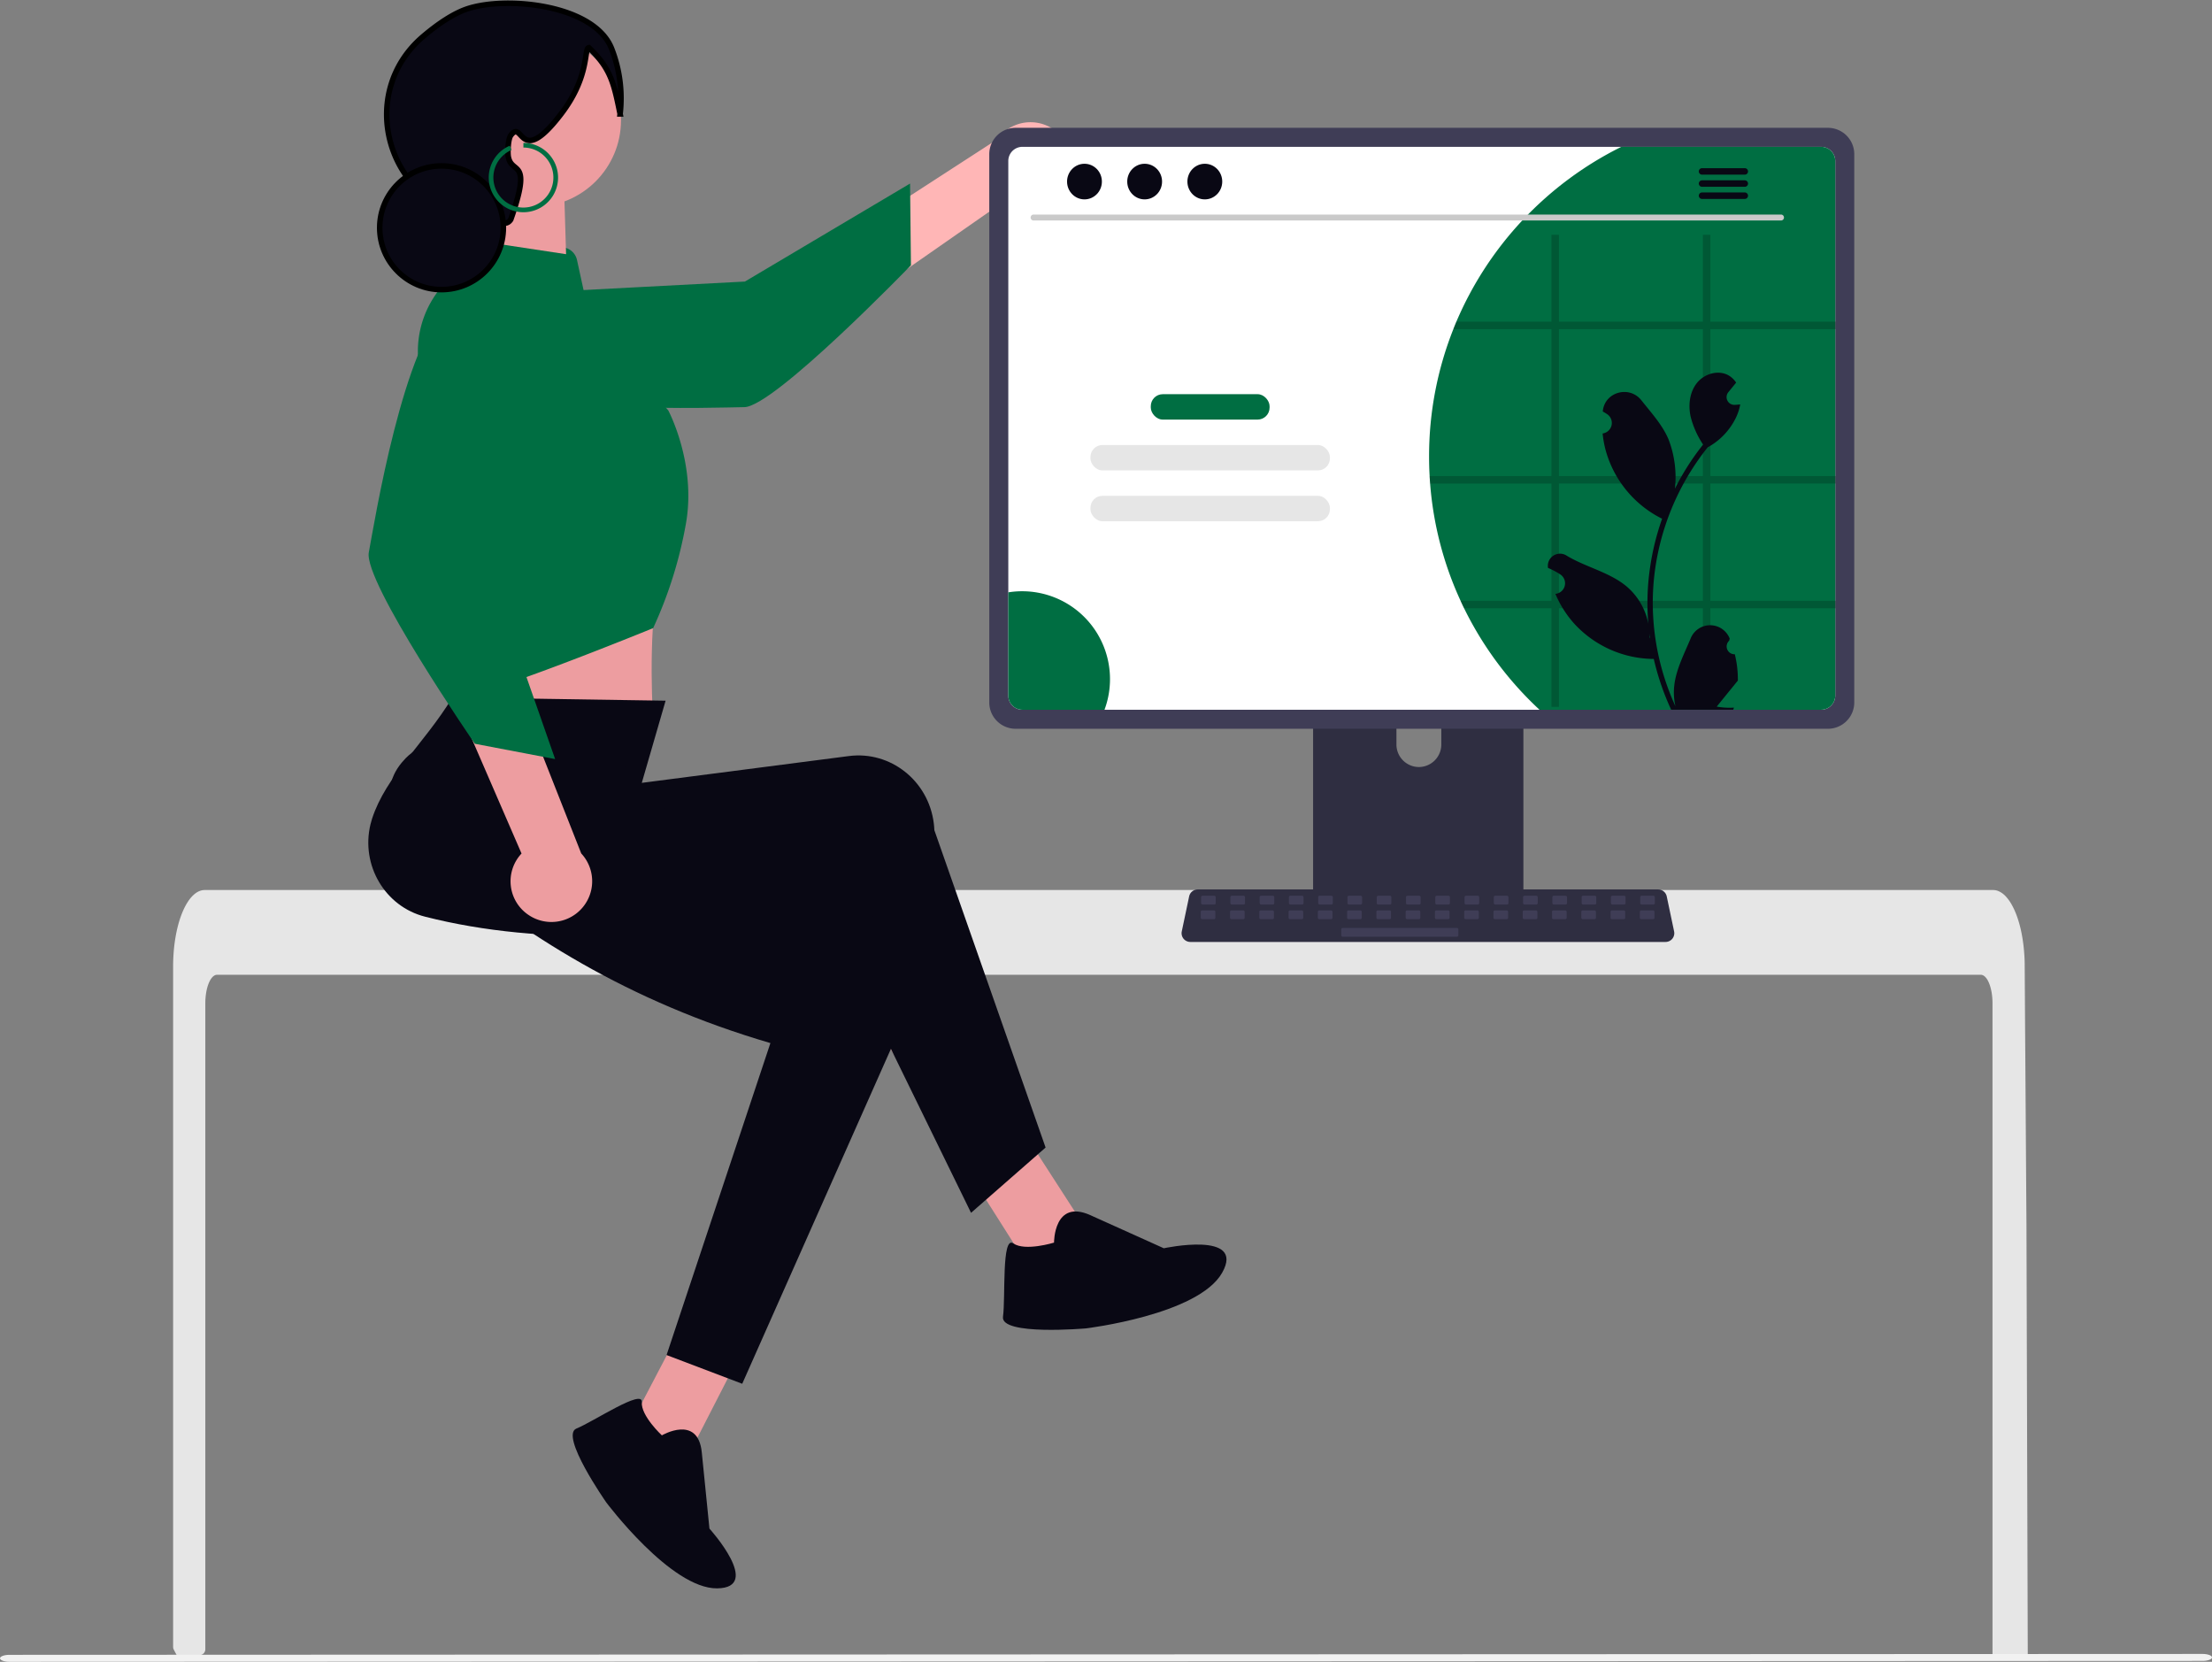<svg xmlns="http://www.w3.org/2000/svg" width="800.305" height="601.119" viewBox="0 0 800.305 601.119" xmlns:xlink="http://www.w3.org/1999/xlink" role="img" artist="Katerina Limpitsouni" source="https://undraw.co/"><rect x="0" y="0" width="800.305" height="601.119" fill="#808080" stroke="none"/><g transform="translate(-582 -270.005)"><path d="M58.178,20.347C49.587,40.079,69.3,1.923,20.825,96.319L0,82.4,43.132,0S58.91,18.665,58.178,20.347Z" transform="translate(881.237 684.615) rotate(-60)" fill="#ed9da0"/><path d="M12.33,62.709S-3.4,65.041.675,51.054L8.834,23.082S-1.655-5.473,14.662.938,41.468,46.975,41.468,46.975s6.994,30.3,0,30.3-29.138,4.656-26.806,0S12.33,62.709,12.33,62.709Z" transform="matrix(-0.139, 0.99, -0.99, -0.139, 1027.148, 715.997)" fill="#090814"/><path d="M492.075,331.538C483.9,350.318,502.66,314,456.524,403.845L436.7,390.6l41.053-78.425S492.772,329.937,492.075,331.538Z" transform="translate(374.43 392.782)" fill="#ed9da0"/><path d="M939.394,525c0-5.677-1.906-10.284-4.247-10.294h-638.1c-2.351.011-4.247,4.618-4.258,10.294V758.689a2.121,2.121,0,0,1-1.916,2.112q-2.568.247-5.138.459c-.042,0-.085.011-.127.011-.932.085-1.864.148-2.8.222H282.8q-.719-1.33-1.422-2.682a2.131,2.131,0,0,1-.241-.984V511.649c0-1.568.064-3.146.169-4.7a60.246,60.246,0,0,1,.794-6.376c1.79-9.839,5.836-16.5,10.432-16.522H939.649a4.96,4.96,0,0,1,1.949.413,7.6,7.6,0,0,1,2.4,1.684,14.9,14.9,0,0,1,2.362,3.23c2.266,3.993,3.887,9.945,4.459,16.872,0,.064.011.127.011.191.148,1.716.222,3.463.212,5.211l.148,22.7.1,13.535.286,42.47.106,15.082.466,154.841h0a2.118,2.118,0,0,1-2.118,2.118h-8.515a2.118,2.118,0,0,1-2.118-2.118Z" transform="translate(363.495 107.901)" fill="#e6e6e6"/><path d="M742.984,383.772H674.227a3.669,3.669,0,0,0-3.663,3.672V496.06h76.092V387.445a3.671,3.671,0,0,0-3.672-3.672Zm-34.147,61.714a8.157,8.157,0,0,1-8.119-8.119V424.84a8.119,8.119,0,1,1,16.238,0v12.528a8.157,8.157,0,0,1-8.119,8.119Z" transform="translate(386.513 101.974)" fill="#2f2e41"/><path d="M670.341,486.513v10.479a2.053,2.053,0,0,0,2.049,2.049h72.467a2.059,2.059,0,0,0,2.049-2.049V486.513Z" transform="translate(386.5 108.047)" fill="#3f3d56"/><path d="M593.689,242.088a14.663,14.663,0,0,1-21.349,7.051l-97.054,67.612-2.68-26.944,95.427-61.826a14.742,14.742,0,0,1,25.656,14.108Z" transform="translate(374.813 92.401)" fill="#ffb6b6"/><path d="M381.944,283.481s-10.509,15.528,5.982,29.27,83.331,11.008,94.118,10.89,60.277-51.314,60.277-51.314L542,242.758l-59.753,35.455Z" transform="translate(369.259 93.639)" fill="#006e42"/><path d="M376.17,378.572l1.059,20.123s-3.126,17.825-.555,21.672c2.552,3.827,72.621,9.521,72.621,9.521s-2.2-30.011,1.766-51.719Z" transform="translate(369.082 101.643)" fill="#ed9da0"/><path d="M592.862,581.089,565.89,604.7,513.027,496.585c-52.421,9.016-101.876,11.9-144.652,1-14.483-3.642-23.336-18.6-19.774-33.4q.25-1.038.578-2.054c5.119-15.62,18.52-26.672,29.079-43.851l77.121,1.171-8.614,29.721,74.918-9.695c15.066-1.95,28.826,8.956,30.733,24.357q.151,1.22.2,2.45Z" transform="translate(367.437 104.013)" fill="#090814"/><circle cx="31.315" cy="31.315" r="31.315" transform="translate(744.051 282.164)" fill="#ed9da0"/><path d="M388.569,261.362l28.713,3.378a5.859,5.859,0,0,1,5.039,4.568l4.566,20.9,28.465,33.521s10.222,19.165,6.389,40.886a153.857,153.857,0,0,1-11.872,37.861s-70,28.63-72.558,24.8-3.385-21.244-3.385-21.244L364.921,305.83a35.95,35.95,0,0,1,10.332-28.887c2.272-2.235,4.515-3.8,6.34-3.8C385.716,273,385.188,263.724,388.569,261.362Z" transform="translate(368.438 94.739)" fill="#006e42"/><path d="M482.663,666.442l-27.374-10.393,37.571-112.843c-51.042-14.965-89.543-39.07-123.16-67.682-11.4-9.642-19.957-22.024-10.244-33.753q.681-.823,1.422-1.591c11.469-11.775,40.576-9.509,57.616-20.292L456.6,460.574l-2.388,10.9,71.543,24.252c14.388,4.877,21.947,20.724,16.884,35.394q-.4,1.162-.9,2.287Z" transform="translate(367.875 104.109)" fill="#090814"/><path d="M405.473,499.961a14.663,14.663,0,0,1-2.684-22.323L355.735,369.117l26.941,2.709,41.706,105.781a14.742,14.742,0,0,1-18.909,22.354Z" transform="translate(367.905 101.108)" fill="#ed9da0"/><path d="M407.178,283.91s-13.14-13.376-29.875.068-27.291,79.5-29.311,90.1,38.362,69.244,38.362,69.244l29.046,5.537-22.92-65.59Z" transform="translate(367.443 95.721)" fill="#006e42"/><path d="M863.377,223.726H569.469a9.541,9.541,0,0,0-9.526,9.526v198.33a9.535,9.535,0,0,0,9.526,9.526H863.377a9.535,9.535,0,0,0,9.526-9.526V233.252a9.541,9.541,0,0,0-9.526-9.526Z" transform="translate(379.975 92.514)" fill="#3f3d56"/><path d="M860.539,230.223h-289a5.105,5.105,0,0,0-5.094,5.1V428.742a5.1,5.1,0,0,0,5.094,5.094h289a5.1,5.1,0,0,0,5.094-5.094V235.327a5.105,5.105,0,0,0-5.094-5.1Z" transform="translate(380.359 92.898)" fill="#fff"/><path d="M800.748,502.845H628.81a3.163,3.163,0,0,1-3.1-3.814l2.668-12.671a3.176,3.176,0,0,1,3.095-2.511h166.6a3.177,3.177,0,0,1,3.095,2.511l2.668,12.671a3.163,3.163,0,0,1-3.1,3.814Z" transform="translate(383.858 107.889)" fill="#2f2e41"/><rect width="5.296" height="3.177" rx="0.488" transform="translate(1016.557 594.019)" fill="#3f3d56"/><rect width="5.296" height="3.177" rx="0.488" transform="translate(1027.148 594.019)" fill="#3f3d56"/><rect width="5.296" height="3.177" rx="0.488" transform="translate(1037.739 594.019)" fill="#3f3d56"/><rect width="5.296" height="3.177" rx="0.488" transform="translate(1048.33 594.019)" fill="#3f3d56"/><rect width="5.296" height="3.177" rx="0.488" transform="translate(1058.921 594.019)" fill="#3f3d56"/><rect width="5.296" height="3.177" rx="0.488" transform="translate(1069.512 594.019)" fill="#3f3d56"/><rect width="5.296" height="3.177" rx="0.488" transform="translate(1080.103 594.019)" fill="#3f3d56"/><rect width="5.296" height="3.177" rx="0.488" transform="translate(1090.694 594.019)" fill="#3f3d56"/><rect width="5.296" height="3.177" rx="0.488" transform="translate(1101.285 594.019)" fill="#3f3d56"/><rect width="5.296" height="3.177" rx="0.488" transform="translate(1111.876 594.019)" fill="#3f3d56"/><rect width="5.296" height="3.177" rx="0.488" transform="translate(1122.467 594.019)" fill="#3f3d56"/><rect width="5.296" height="3.177" rx="0.488" transform="translate(1133.058 594.019)" fill="#3f3d56"/><rect width="5.296" height="3.177" rx="0.488" transform="translate(1143.65 594.019)" fill="#3f3d56"/><rect width="5.296" height="3.177" rx="0.488" transform="translate(1154.241 594.019)" fill="#3f3d56"/><rect width="5.296" height="3.177" rx="0.488" transform="translate(1164.832 594.019)" fill="#3f3d56"/><rect width="5.296" height="3.177" rx="0.488" transform="translate(1175.423 594.019)" fill="#3f3d56"/><rect width="5.296" height="3.177" rx="0.488" transform="translate(1016.432 599.315)" fill="#3f3d56"/><rect width="5.296" height="3.177" rx="0.488" transform="translate(1027.023 599.315)" fill="#3f3d56"/><rect width="5.296" height="3.177" rx="0.488" transform="translate(1037.614 599.315)" fill="#3f3d56"/><rect width="5.296" height="3.177" rx="0.488" transform="translate(1048.205 599.315)" fill="#3f3d56"/><rect width="5.296" height="3.177" rx="0.488" transform="translate(1058.796 599.315)" fill="#3f3d56"/><rect width="5.296" height="3.177" rx="0.488" transform="translate(1069.387 599.315)" fill="#3f3d56"/><rect width="5.296" height="3.177" rx="0.488" transform="translate(1079.978 599.315)" fill="#3f3d56"/><rect width="5.296" height="3.177" rx="0.488" transform="translate(1090.569 599.315)" fill="#3f3d56"/><rect width="5.296" height="3.177" rx="0.488" transform="translate(1101.16 599.315)" fill="#3f3d56"/><rect width="5.296" height="3.177" rx="0.488" transform="translate(1111.751 599.315)" fill="#3f3d56"/><rect width="5.296" height="3.177" rx="0.488" transform="translate(1122.342 599.315)" fill="#3f3d56"/><rect width="5.296" height="3.177" rx="0.488" transform="translate(1132.933 599.315)" fill="#3f3d56"/><rect width="5.296" height="3.177" rx="0.488" transform="translate(1143.524 599.315)" fill="#3f3d56"/><rect width="5.296" height="3.177" rx="0.488" transform="translate(1154.115 599.315)" fill="#3f3d56"/><rect width="5.296" height="3.177" rx="0.488" transform="translate(1164.707 599.315)" fill="#3f3d56"/><rect width="5.296" height="3.177" rx="0.488" transform="translate(1175.298 599.315)" fill="#3f3d56"/><rect width="42.364" height="3.177" rx="0.488" transform="translate(1067.269 605.67)" fill="#3f3d56"/><path d="M1523.814,747.476l-793.453.326c-1.892,0-3.426-.565-3.426-1.261s1.534-1.261,3.426-1.261l793.453-.325c1.892,0,3.426.565,3.426,1.261s-1.534,1.261-3.426,1.261Z" transform="translate(-144.935 123.322)" fill="#f2f2f2"/><path d="M857.137,235.327V428.742a5.1,5.1,0,0,1-5.094,5.094H750.136a125.056,125.056,0,0,1-27.283-36.709q-.667-1.334-1.271-2.7a123.948,123.948,0,0,1-11.015-42.4c-.074-.9-.138-1.8-.18-2.711-.138-2.33-.2-4.692-.2-7.064a124.483,124.483,0,0,1,8.78-46.082c.35-.911.72-1.811,1.1-2.711a125.4,125.4,0,0,1,59.681-63.239h72.295a5.105,5.105,0,0,1,5.094,5.1Z" transform="translate(388.855 92.898)" fill="#006e42"/><path d="M845.561,255.5H575.146a1.075,1.075,0,1,1,0-2.151H845.561a1.075,1.075,0,1,1,0,2.151Z" transform="translate(380.81 94.265)" fill="#cacaca"/><ellipse cx="6.302" cy="6.443" rx="6.302" ry="6.443" transform="translate(968.062 329.243)" fill="#090814"/><ellipse cx="6.302" cy="6.443" rx="6.302" ry="6.443" transform="translate(989.833 329.243)" fill="#090814"/><ellipse cx="6.302" cy="6.443" rx="6.302" ry="6.443" transform="translate(1011.604 329.243)" fill="#090814"/><path d="M818.962,237.51H803.5a1.171,1.171,0,1,0,0,2.342h15.465a1.171,1.171,0,1,0,0-2.342Z" transform="translate(394.301 93.329)" fill="#090814"/><path d="M818.962,241.66H803.5a1.171,1.171,0,1,0,0,2.342h15.465a1.171,1.171,0,1,0,0-2.342Z" transform="translate(394.301 93.574)" fill="#090814"/><path d="M818.962,245.805H803.5a1.171,1.171,0,1,0,0,2.342h15.465a1.171,1.171,0,1,0,0-2.342Z" transform="translate(394.301 93.819)" fill="#090814"/><rect width="42.981" height="9.191" rx="4.339" transform="translate(998.356 412.592)" fill="#006e42"/><rect width="86.637" height="9.191" rx="4.339" transform="translate(976.528 430.975)" fill="#e6e6e6"/><rect width="86.637" height="9.191" rx="4.339" transform="translate(976.528 449.356)" fill="#e6e6e6"/><path d="M603.24,413.776a31.577,31.577,0,0,1-1.991,11.089H571.541a5.1,5.1,0,0,1-5.094-5.094V382.405a31.388,31.388,0,0,1,5.02-.4,31.772,31.772,0,0,1,31.773,31.775Z" transform="translate(380.359 101.869)" fill="#006e42"/><path d="M857.391,294.4v-2.711H811.945V260.263h-2.7v31.424H757.157V260.263h-2.7v31.424h-34.4c-.381.9-.752,1.8-1.1,2.711h35.5v53.146h-44.08c.042.911.106,1.811.18,2.711h43.9v42.4H721.571q.6,1.366,1.271,2.7h31.614v35.639h2.7V395.352h52.087v35.639h2.7V395.352h45.446v-2.7H811.945v-42.4h45.446v-2.711H811.945V294.4Zm-48.147,98.253H757.157v-42.4h52.087Zm0-45.107H757.157V294.4h52.087Z" transform="translate(388.867 94.674)" opacity="0.2"/><path d="M818.413,409.21a2.83,2.83,0,0,1-2.051-4.906l.194-.771-.077-.185a7.6,7.6,0,0,0-14.02.052c-2.293,5.523-5.212,11.055-5.931,16.894a22.483,22.483,0,0,0,.395,7.733,90.147,90.147,0,0,1-8.2-37.441,87.018,87.018,0,0,1,.54-9.707q.447-3.963,1.241-7.87a91.192,91.192,0,0,1,18.084-38.649,24.269,24.269,0,0,0,10.093-10.472,18.511,18.511,0,0,0,1.684-5.059c-.491.064-.991.1-1.482.137l-.467.024-.058,0a2.8,2.8,0,0,1-2.3-4.568l.637-.783c.322-.4.653-.8.975-1.2a1.415,1.415,0,0,0,.1-.121c.371-.459.741-.91,1.112-1.369a8.109,8.109,0,0,0-2.658-2.57c-3.714-2.175-8.837-.669-11.519,2.69s-3.2,8.071-2.264,12.268a32.494,32.494,0,0,0,4.495,10.021c-.2.258-.411.507-.612.765a91.776,91.776,0,0,0-9.58,15.176,38.153,38.153,0,0,0-2.278-17.722c-2.18-5.26-6.267-9.689-9.866-14.236-4.323-5.462-13.187-3.078-13.948,3.845q-.011.1-.022.2.8.452,1.57.96a3.839,3.839,0,0,1-1.548,6.986l-.078.012a38.2,38.2,0,0,0,1.007,5.711,39.329,39.329,0,0,0,19.582,24.649c.314.161.62.322.934.475a93.677,93.677,0,0,0-5.043,23.731,88.856,88.856,0,0,0,.065,14.346l-.024-.169a23.48,23.48,0,0,0-8.015-13.557c-6.168-5.067-14.882-6.933-21.536-11.005a4.406,4.406,0,0,0-6.749,4.287q.013.089.027.178a25.787,25.787,0,0,1,2.892,1.394q.8.452,1.57.96a3.839,3.839,0,0,1-1.548,6.986l-.078.012-.161.024a38.229,38.229,0,0,0,7.032,11.011,39.364,39.364,0,0,0,28.548,12.526h.008a93.661,93.661,0,0,0,6.291,18.366H817.85c.081-.25.153-.508.226-.757a25.531,25.531,0,0,1-6.219-.37c1.667-2.046,3.335-4.108,5-6.154a1.412,1.412,0,0,0,.1-.121c.846-1.047,1.7-2.086,2.545-3.133h0a37.4,37.4,0,0,0-1.1-9.528Zm-25.736-50.627.012-.016-.012.032ZM787.7,403.459l-.193-.435c.008-.314.008-.628,0-.951,0-.089-.016-.177-.016-.266.073.556.137,1.112.218,1.667Z" transform="translate(391.253 97.458)" fill="#090814"/><path d="M0,18.1.307,15.66,7.359,0l23.3,6.96L26.37,28.536Z" transform="translate(754.699 340.079) rotate(-13)" fill="#ed9da0"/><path d="M480.938,40.034c-2.209-10.805-3.268-16.34-11.3-23.984-1.905.27.5,10.15-10,23.913-15.268,20.007-13.746,1.663-18.261,7.826-.98,1.338-1.192,6.165-.87,7.826,1.273,6.562,8.8.155.87,22.609-1.181,1.746-2.572,1.322-4.348,1.3-.137,0,.763-.173-2.609-.87-1.609-.332-3.862-.725-6.562-1.18-31.37-5.285-42.447-44.867-18.2-65.46,5.517-4.685,10.931-8.236,15.632-9.882C439.452-2.819,471.709.4,477.9,16.485a49.257,49.257,0,0,1,3.035,23.549Z" transform="translate(325.42 271.193)" fill="#090814" stroke="#000" stroke-width="2"/><ellipse cx="22.373" cy="22.373" rx="22.373" ry="22.373" transform="translate(719.375 330.018)" fill="#090814" stroke="#000" stroke-width="2"/><path d="M566.364,231.431a12.537,12.537,0,0,0,0-25.075v1.673a10.855,10.855,0,1,1-4.274.873l-.659-1.538a12.539,12.539,0,0,0,4.932,24.067Z" transform="translate(205.005 115.346)" fill="#006e42"/><path d="M11.736,59.684S-3.239,61.9.643,48.592L8.408,21.969S-1.575-5.209,13.955.893,39.468,44.71,39.468,44.71s6.656,28.842,0,28.842-27.733,4.432-25.513,0S11.736,59.684,11.736,59.684Z" transform="translate(854.703 840.154) rotate(158)" fill="#090814"/></g></svg>